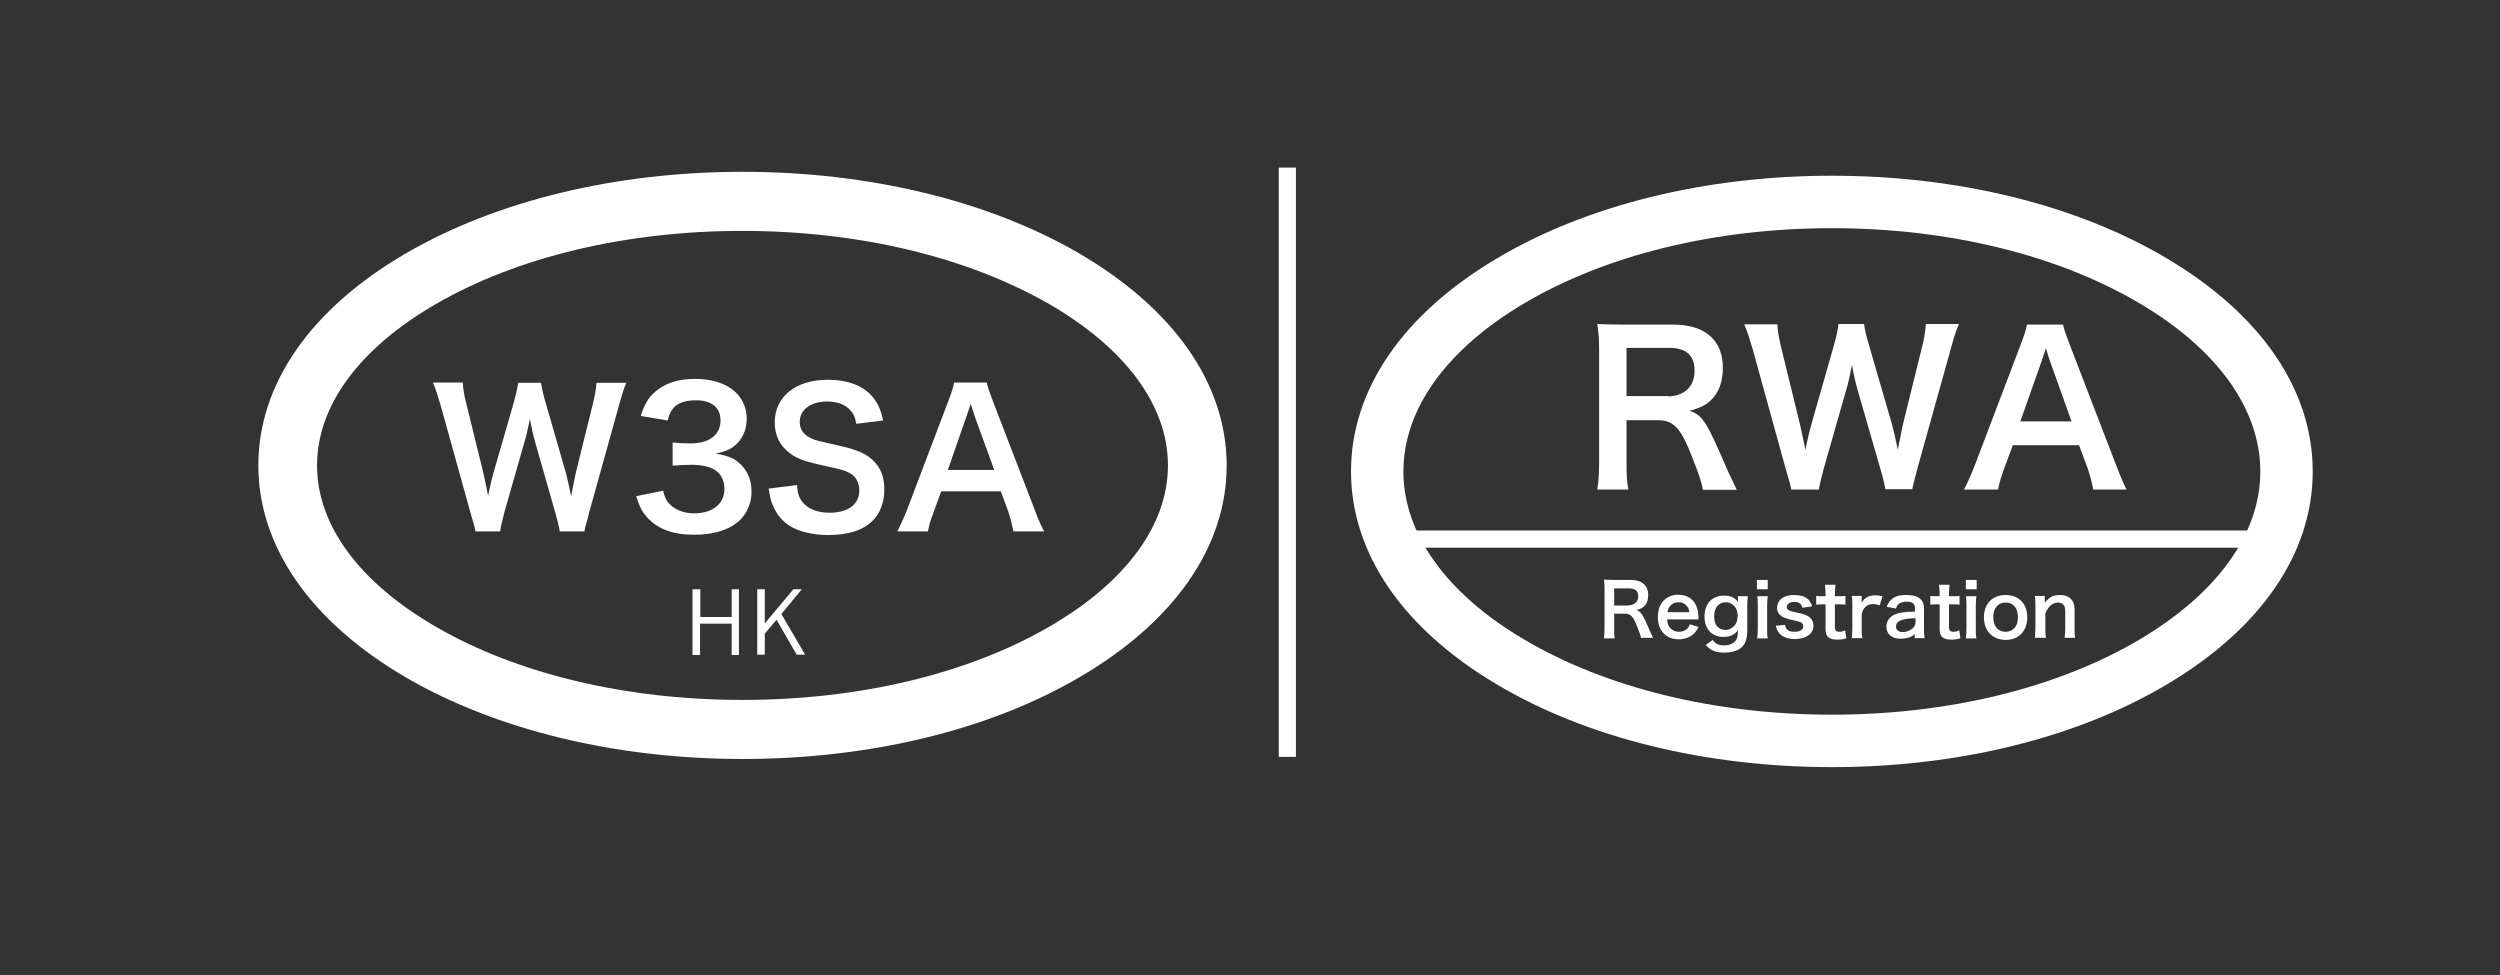 <svg xmlns="http://www.w3.org/2000/svg" xmlns:xlink="http://www.w3.org/1999/xlink" fill="none" version="1.1" width="305" height="119" viewBox="0 0 305 119"><rect x="0" y="0" width="305" height="119" fill="#333333" stroke="none"/><defs><clipPath id="master_svg0_103_2911"><rect x="0" y="0" width="305" height="119" rx="0"/></clipPath></defs><g clip-path="url(#master_svg0_103_2911)"><g><g><g><path d="M68.288,64.832C68.215,64.28,67.958,63.288,67.737,62.515L65.313,54.021C65.056,53.138,64.872,52.255,64.652,51.115C64.395,52.403,64.174,53.322,63.954,54.021L61.529,62.515C61.272,63.545,61.089,64.28,61.015,64.832L58.003,64.832C57.893,64.244,57.893,64.244,57.378,62.479L53.742,49.387C53.338,48.063,53.117,47.365,52.823,46.666L56.46,46.666C56.497,47.438,56.607,48.137,56.864,49.13L58.995,57.808C59.142,58.507,59.399,59.684,59.546,60.493C59.84,59.095,59.987,58.433,60.17,57.808L62.705,49.019C62.962,48.063,63.146,47.291,63.219,46.703L66.011,46.703C66.084,47.254,66.268,48.137,66.525,48.983L69.06,57.772C69.207,58.36,69.317,58.838,69.684,60.53C69.794,60.015,69.794,60.015,69.941,59.206C70.015,58.838,70.198,57.955,70.235,57.735L72.366,49.13C72.586,48.247,72.733,47.328,72.77,46.703L76.406,46.703C76.076,47.475,75.892,48.1,75.525,49.424L71.888,62.479C71.741,63.104,71.631,63.545,71.558,63.729C71.374,64.354,71.374,64.354,71.3,64.832L68.288,64.832Z" fill="#FFFFFF" fill-opacity="1" style="mix-blend-mode:passthrough"/></g><g><path d="M80.888,59.868C81.182,60.934,81.402,61.265,81.953,61.743C82.688,62.332,83.606,62.626,84.708,62.626C86.949,62.626,88.381,61.449,88.381,59.647C88.381,58.581,87.941,57.735,87.096,57.257C86.545,56.926,85.479,56.705,84.488,56.705C83.496,56.705,82.835,56.742,82.063,56.816L82.063,53.984C82.798,54.058,83.275,54.095,84.267,54.095C86.545,54.095,87.904,53.028,87.904,51.3C87.904,49.718,86.839,48.836,84.892,48.836C83.79,48.836,82.945,49.093,82.394,49.535C81.953,49.976,81.696,50.344,81.439,51.3L78.169,50.748C78.72,49.056,79.271,48.247,80.337,47.475C81.512,46.629,82.981,46.225,84.818,46.225C88.638,46.225,91.1,48.137,91.1,51.116C91.1,52.476,90.512,53.727,89.52,54.462C89.006,54.867,88.528,55.051,87.316,55.345C88.932,55.602,89.777,55.97,90.585,56.889C91.32,57.735,91.687,58.691,91.687,60.052C91.687,61.265,91.173,62.552,90.328,63.398C89.079,64.612,87.169,65.237,84.708,65.237C82.026,65.237,80.226,64.538,78.904,63.067C78.353,62.442,78.022,61.854,77.618,60.53L80.888,59.868Z" fill="#FFFFFF" fill-opacity="1" style="mix-blend-mode:passthrough"/></g><g><path d="M97.234,59.169C97.307,60.198,97.454,60.64,97.858,61.191C98.52,62.074,99.695,62.552,101.201,62.552C103.479,62.552,104.838,61.522,104.838,59.831C104.838,58.911,104.397,58.102,103.699,57.735C103.001,57.367,102.891,57.33,99.732,56.631C98.005,56.227,97.124,55.896,96.279,55.234C95.103,54.315,94.516,53.064,94.516,51.557C94.516,48.394,97.05,46.335,100.981,46.335C103.589,46.335,105.536,47.144,106.638,48.652C107.189,49.387,107.483,50.086,107.74,51.299L104.47,51.704C104.324,50.931,104.177,50.527,103.773,50.086C103.185,49.387,102.193,48.982,100.907,48.982C98.924,48.982,97.565,49.975,97.565,51.483C97.565,52.439,98.079,53.101,99.107,53.542C99.622,53.763,99.805,53.8,102.303,54.351C104.103,54.756,105.205,55.16,106.013,55.749C107.299,56.705,107.887,57.955,107.887,59.684C107.887,61.302,107.372,62.626,106.454,63.545C105.242,64.722,103.442,65.273,101.017,65.273C99.144,65.273,97.344,64.832,96.242,64.097C95.324,63.471,94.663,62.626,94.222,61.486C94.001,60.971,93.928,60.529,93.781,59.61L97.234,59.169Z" fill="#FFFFFF" fill-opacity="1" style="mix-blend-mode:passthrough"/></g><g><path d="M123.646,64.832C123.499,64.097,123.242,63.104,123.021,62.442L122.103,59.941L114.83,59.941L113.911,62.442C113.507,63.545,113.397,63.876,113.213,64.832L109.467,64.832C109.797,64.207,110.275,63.177,110.679,62.148L115.675,48.983C116.115,47.843,116.299,47.254,116.409,46.666L120.376,46.666C120.487,47.217,120.634,47.585,121.148,48.983L126.217,62.148C126.768,63.619,127.062,64.244,127.393,64.832L123.646,64.832ZM118.834,50.564C118.76,50.306,118.687,50.049,118.43,49.277C118.062,50.343,118.062,50.343,117.989,50.564L115.638,57.33L121.295,57.33L118.834,50.564Z" fill="#FFFFFF" fill-opacity="1" style="mix-blend-mode:passthrough"/></g></g></g><g><g><g><path d="M84.525,71.893L85.443,71.893L85.443,75.276L89.263,75.276L89.263,71.893L90.145,71.893L90.145,79.909L89.263,79.909L89.263,76.085L85.406,76.085L85.406,79.909L84.488,79.909L84.488,71.893L84.525,71.893Z" fill="#FFFFFF" fill-opacity="1" style="mix-blend-mode:passthrough"/></g><g><path d="M92.385,71.893L93.304,71.893L93.304,76.011L93.34,76.011L96.793,71.893L97.822,71.893L95.324,74.908L98.226,79.872L97.197,79.872L94.736,75.607L93.304,77.298L93.304,79.872L92.385,79.872L92.385,71.893Z" fill="#FFFFFF" fill-opacity="1" style="mix-blend-mode:passthrough"/></g></g></g><g><g><g><path d="M200.199,77.85C200.199,77.629,200.015,77.188,199.721,76.416C199.244,75.166,198.913,74.871,198.252,74.871L196.929,74.871L196.929,76.71C196.929,77.262,196.929,77.519,197.003,77.887L195.681,77.887C195.717,77.519,195.754,77.262,195.754,76.71L195.754,71.893C195.754,71.415,195.754,71.157,195.681,70.716C196.048,70.716,196.342,70.753,196.819,70.753L198.95,70.753C200.309,70.753,201.08,71.415,201.08,72.591C201.08,73.18,200.933,73.621,200.64,73.915C200.382,74.173,200.162,74.283,199.648,74.43C200.199,74.614,200.382,74.871,201.264,76.931C201.338,77.078,201.558,77.556,201.668,77.813L200.199,77.813L200.199,77.85ZM198.729,73.842C199.06,73.842,199.354,73.731,199.574,73.511C199.758,73.327,199.868,73.07,199.868,72.739C199.868,72.113,199.501,71.782,198.766,71.782L196.929,71.782L196.929,73.879L198.729,73.879L198.729,73.842Z" fill="#FFFFFF" fill-opacity="1" style="mix-blend-mode:passthrough"/></g><g><path d="M203.394,75.57C203.431,76.048,203.505,76.306,203.725,76.563C203.982,76.894,204.386,77.078,204.827,77.078C205.268,77.078,205.635,76.931,205.892,76.637C206.003,76.526,206.076,76.416,206.15,76.159L207.215,76.49C206.994,76.931,206.884,77.078,206.664,77.299C206.186,77.74,205.562,77.997,204.827,77.997C203.248,77.997,202.256,76.931,202.256,75.276C202.256,73.621,203.248,72.555,204.754,72.555C205.782,72.555,206.627,73.07,206.958,73.952C207.141,74.394,207.178,74.688,207.215,75.313C207.215,75.313,207.215,75.35,207.215,75.57L203.394,75.57ZM206.113,74.688C206.039,74.283,205.929,74.063,205.709,73.842C205.452,73.585,205.158,73.474,204.754,73.474C204.056,73.474,203.541,73.952,203.431,74.688L206.113,74.688Z" fill="#FFFFFF" fill-opacity="1" style="mix-blend-mode:passthrough"/></g><g><path d="M208.941,78.071C209.272,78.549,209.676,78.733,210.337,78.733C211.035,78.733,211.549,78.475,211.807,78.071C211.954,77.814,212.027,77.483,212.027,76.894C211.586,77.446,211.072,77.703,210.264,77.703C208.831,77.703,207.95,76.747,207.95,75.203C207.95,73.658,208.868,72.665,210.337,72.665C211.145,72.665,211.66,72.923,212.027,73.437C212.027,73.254,212.027,73.254,212.027,73.143L212.027,72.739L213.239,72.739C213.203,73.107,213.166,73.364,213.166,73.842L213.166,76.821C213.166,77.887,212.945,78.586,212.431,79.027C211.99,79.395,211.256,79.615,210.337,79.615C209.309,79.615,208.721,79.358,208.097,78.696L208.941,78.071ZM209.529,76.453C209.75,76.71,210.154,76.857,210.484,76.857C210.962,76.857,211.476,76.563,211.733,76.159C211.917,75.865,211.99,75.534,211.99,75.129C211.99,74.541,211.807,74.099,211.439,73.805C211.182,73.585,210.888,73.474,210.558,73.474C209.676,73.474,209.125,74.136,209.125,75.203C209.125,75.754,209.272,76.196,209.529,76.453Z" fill="#FFFFFF" fill-opacity="1" style="mix-blend-mode:passthrough"/></g><g><path d="M215.664,70.753L215.664,71.893L214.341,71.893L214.341,70.753L215.664,70.753ZM215.664,72.739C215.627,73.07,215.59,73.364,215.59,73.916L215.59,76.71C215.59,77.189,215.59,77.52,215.664,77.887L214.378,77.887C214.415,77.483,214.451,77.189,214.451,76.71L214.451,73.916C214.451,73.438,214.451,73.107,214.378,72.739L215.664,72.739Z" fill="#FFFFFF" fill-opacity="1" style="mix-blend-mode:passthrough"/></g><g><path d="M217.758,76.232C217.905,76.857,218.235,77.078,218.933,77.078C219.594,77.078,219.998,76.82,219.998,76.416C219.998,76.232,219.925,76.085,219.778,75.975C219.594,75.864,219.558,75.864,218.86,75.681C218.162,75.533,217.868,75.423,217.574,75.313C217.06,75.055,216.803,74.651,216.803,74.136C216.803,73.842,216.913,73.511,217.096,73.29C217.464,72.812,218.052,72.592,218.896,72.592C219.631,72.592,220.219,72.775,220.586,73.106C220.807,73.327,220.954,73.548,221.064,73.989L219.888,74.136C219.778,73.658,219.484,73.437,218.896,73.437C218.345,73.437,217.978,73.695,217.978,74.062C217.978,74.246,218.088,74.393,218.272,74.467C218.456,74.577,218.639,74.614,219.154,74.724C220.072,74.908,220.439,75.055,220.733,75.276C221.064,75.533,221.247,75.901,221.247,76.379C221.247,76.747,221.064,77.151,220.807,77.372C220.403,77.74,219.778,77.96,218.97,77.96C218.052,77.96,217.354,77.666,216.986,77.151C216.839,76.931,216.729,76.747,216.656,76.342L217.758,76.232Z" fill="#FFFFFF" fill-opacity="1" style="mix-blend-mode:passthrough"/></g><g><path d="M223.929,71.341C223.892,71.635,223.855,72.04,223.855,72.444L223.855,72.738L224.222,72.738C224.626,72.738,224.847,72.738,225.141,72.702L225.141,73.768C224.847,73.731,224.663,73.731,224.259,73.731L223.855,73.731L223.855,76.489C223.855,76.931,224.002,77.078,224.443,77.078C224.663,77.078,224.81,77.041,225.104,76.894L225.251,77.85C224.884,77.997,224.59,78.034,224.149,78.034C223.12,78.034,222.716,77.666,222.716,76.747L222.716,73.731L222.386,73.731C222.055,73.731,221.871,73.731,221.578,73.768L221.578,72.702C221.835,72.738,222.018,72.738,222.386,72.738L222.716,72.738L222.716,72.444C222.716,72.076,222.68,71.672,222.643,71.341L223.929,71.341Z" fill="#FFFFFF" fill-opacity="1" style="mix-blend-mode:passthrough"/></g><g><path d="M229.328,73.842C228.961,73.732,228.777,73.695,228.52,73.695C228.079,73.695,227.749,73.842,227.492,74.136C227.271,74.394,227.198,74.614,227.124,75.019L227.124,76.674C227.124,77.152,227.124,77.409,227.198,77.85L225.912,77.85C225.949,77.409,225.985,77.152,225.985,76.674L225.985,73.879C225.985,73.327,225.985,73.07,225.912,72.702L227.124,72.702L227.124,73.548C227.455,72.923,228.006,72.629,228.814,72.629C229.034,72.629,229.255,72.665,229.659,72.739L229.328,73.842Z" fill="#FFFFFF" fill-opacity="1" style="mix-blend-mode:passthrough"/></g><g><path d="M233.7,77.262C233.332,77.593,233.112,77.74,232.745,77.813C232.488,77.887,232.194,77.924,231.9,77.924C230.798,77.924,230.137,77.372,230.137,76.416C230.137,75.791,230.541,75.239,231.128,74.982C231.716,74.724,232.377,74.651,233.626,74.614L233.626,74.173C233.626,73.658,233.296,73.401,232.598,73.401C232.23,73.401,231.863,73.511,231.679,73.658C231.496,73.768,231.422,73.915,231.312,74.246L230.173,74.026C230.394,73.511,230.541,73.29,230.871,73.033C231.312,72.702,231.79,72.592,232.561,72.592C233.406,72.592,233.92,72.739,234.324,73.106C234.618,73.401,234.728,73.731,234.728,74.357L234.728,76.747C234.728,77.225,234.728,77.446,234.802,77.85L233.59,77.85L233.59,77.262L233.7,77.262ZM233.7,75.423C232.01,75.46,231.312,75.754,231.312,76.453C231.312,76.857,231.643,77.115,232.12,77.115C232.598,77.115,233.039,76.931,233.369,76.637C233.59,76.416,233.7,76.159,233.7,75.864L233.7,75.423Z" fill="#FFFFFF" fill-opacity="1" style="mix-blend-mode:passthrough"/></g><g><path d="M237.851,71.341C237.814,71.635,237.777,72.04,237.777,72.444L237.777,72.738L238.145,72.738C238.549,72.738,238.769,72.738,239.063,72.702L239.063,73.768C238.769,73.731,238.586,73.731,238.181,73.731L237.777,73.731L237.777,76.489C237.777,76.931,237.924,77.078,238.365,77.078C238.586,77.078,238.732,77.041,239.026,76.894L239.173,77.85C238.806,77.997,238.512,78.034,238.071,78.034C237.043,78.034,236.639,77.666,236.639,76.747L236.639,73.731L236.308,73.731C235.977,73.731,235.794,73.731,235.5,73.768L235.5,72.702C235.757,72.738,235.941,72.738,236.308,72.738L236.639,72.738L236.639,72.444C236.639,72.076,236.602,71.672,236.565,71.341L237.851,71.341Z" fill="#FFFFFF" fill-opacity="1" style="mix-blend-mode:passthrough"/></g><g><path d="M241.157,70.753L241.157,71.893L239.834,71.893L239.834,70.753L241.157,70.753ZM241.12,72.739C241.083,73.07,241.047,73.364,241.047,73.916L241.047,76.71C241.047,77.189,241.047,77.52,241.12,77.887L239.834,77.887C239.871,77.483,239.908,77.189,239.908,76.71L239.908,73.916C239.908,73.438,239.908,73.107,239.834,72.739L241.12,72.739Z" fill="#FFFFFF" fill-opacity="1" style="mix-blend-mode:passthrough"/></g><g><path d="M242.038,75.313C242.038,73.658,243.067,72.592,244.683,72.592C246.3,72.592,247.328,73.658,247.328,75.313C247.328,76.968,246.3,78.071,244.683,78.071C243.067,78.034,242.038,76.968,242.038,75.313ZM243.177,75.313C243.177,76.416,243.765,77.078,244.683,77.078C245.602,77.078,246.189,76.416,246.189,75.313C246.189,74.173,245.638,73.511,244.683,73.511C243.765,73.511,243.177,74.173,243.177,75.313Z" fill="#FFFFFF" fill-opacity="1" style="mix-blend-mode:passthrough"/></g><g><path d="M248.246,77.85C248.283,77.482,248.32,77.188,248.32,76.673L248.32,73.879C248.32,73.401,248.32,73.07,248.246,72.702L249.459,72.702L249.459,73.18C249.459,73.327,249.459,73.327,249.459,73.548C250.01,72.849,250.487,72.592,251.295,72.592C251.993,72.592,252.508,72.812,252.801,73.253C253.022,73.548,253.095,73.915,253.095,74.504L253.095,76.637C253.095,77.115,253.095,77.482,253.169,77.813L251.883,77.813C251.92,77.409,251.957,77.115,251.957,76.637L251.957,74.651C251.957,74.283,251.92,74.026,251.81,73.879C251.663,73.658,251.406,73.511,251.075,73.511C250.45,73.511,249.899,73.952,249.532,74.835L249.532,76.637C249.532,77.078,249.532,77.409,249.606,77.813L248.246,77.813L248.246,77.85Z" fill="#FFFFFF" fill-opacity="1" style="mix-blend-mode:passthrough"/></g></g></g><g><g><g><path d="M207.729,59.721C207.692,59.095,207.251,57.808,206.406,55.675C205.047,52.182,204.166,51.263,202.219,51.263L198.435,51.263L198.435,56.411C198.435,57.919,198.472,58.728,198.656,59.721L194.872,59.721C195.019,58.654,195.092,57.992,195.092,56.448L195.092,42.805C195.092,41.481,195.056,40.708,194.872,39.532C195.937,39.569,196.709,39.605,198.105,39.605L204.166,39.605C208.023,39.605,210.19,41.518,210.19,44.864C210.19,46.482,209.749,47.732,208.904,48.652C208.206,49.387,207.545,49.718,206.113,50.123C207.692,50.637,208.17,51.336,210.704,57.257C210.925,57.698,211.549,59.095,211.88,59.757L207.729,59.757L207.729,59.721ZM203.541,48.357C204.46,48.357,205.378,48.026,205.929,47.438C206.443,46.923,206.737,46.188,206.737,45.195C206.737,43.356,205.709,42.437,203.615,42.437L198.435,42.437L198.435,48.321L203.541,48.321L203.541,48.357Z" fill="#FFFFFF" fill-opacity="1" style="mix-blend-mode:passthrough"/></g><g><path d="M230.026,59.721C229.916,59.095,229.659,58.029,229.402,57.183L226.684,47.769C226.39,46.776,226.169,45.82,225.949,44.533C225.655,45.967,225.435,46.96,225.178,47.769L222.496,57.183C222.202,58.323,221.982,59.132,221.908,59.721L218.529,59.721C218.419,59.095,218.419,59.095,217.831,57.11L213.827,42.584C213.386,41.113,213.129,40.341,212.798,39.569L216.839,39.569C216.876,40.414,217.023,41.187,217.28,42.29L219.631,51.925C219.814,52.697,220.072,53.984,220.255,54.866C220.586,53.285,220.77,52.586,220.953,51.888L223.745,42.106C224.039,41.039,224.223,40.194,224.296,39.532L227.418,39.532C227.492,40.157,227.712,41.113,228.006,42.069L230.835,51.814C231.018,52.476,231.128,52.991,231.533,54.866C231.643,54.278,231.643,54.278,231.826,53.395C231.9,52.991,232.12,51.998,232.157,51.777L234.508,42.253C234.765,41.297,234.912,40.267,234.949,39.532L238.99,39.532C238.622,40.378,238.402,41.076,237.998,42.547L233.957,57.036C233.773,57.735,233.663,58.213,233.59,58.433C233.406,59.132,233.406,59.132,233.296,59.684L230.026,59.684L230.026,59.721Z" fill="#FFFFFF" fill-opacity="1" style="mix-blend-mode:passthrough"/></g><g><path d="M255.373,59.721C255.226,58.875,254.932,57.808,254.675,57.073L253.646,54.315L245.565,54.315L244.536,57.073C244.095,58.287,243.985,58.654,243.765,59.721L239.614,59.721C239.981,59.022,240.495,57.882,240.936,56.742L246.483,42.143C246.96,40.893,247.181,40.231,247.291,39.605L251.699,39.605C251.809,40.231,251.993,40.635,252.544,42.143L258.164,56.742C258.789,58.36,259.083,59.059,259.45,59.721L255.373,59.721ZM250.046,43.908C249.936,43.614,249.862,43.32,249.605,42.474C249.201,43.651,249.201,43.651,249.128,43.908L246.483,51.41L252.728,51.41L250.046,43.908Z" fill="#FFFFFF" fill-opacity="1" style="mix-blend-mode:passthrough"/></g></g></g><g><path d="M90.585,92.596C75.157,92.596,60.574,89.066,49.554,82.667C37.946,75.901,31.518,66.708,31.518,56.779C31.518,46.85,37.909,37.656,49.554,30.89C60.574,24.491,75.12,20.961,90.585,20.961C106.05,20.961,120.597,24.491,131.617,30.89C143.225,37.656,149.653,46.85,149.653,56.779C149.653,66.708,143.262,75.901,131.617,82.667C120.597,89.103,106.014,92.596,90.585,92.596ZM90.585,28.169C76.406,28.169,63.109,31.331,53.154,37.105C43.823,42.51,38.681,49.497,38.681,56.779C38.681,64.06,43.823,71.047,53.154,76.453C63.109,82.226,76.369,85.389,90.585,85.389C104.801,85.389,118.062,82.226,128.017,76.453C137.347,71.047,142.49,64.06,142.49,56.779C142.49,49.497,137.347,42.51,128.017,37.105C118.062,31.368,104.765,28.169,90.585,28.169Z" fill="#FFFFFF" fill-opacity="1" style="mix-blend-mode:passthrough"/></g><g><path d="M223.488,93.589C208.097,93.589,193.587,90.022,182.64,83.513C171.142,76.71,164.824,67.48,164.824,57.514C164.824,47.548,171.142,38.318,182.64,31.515C193.587,25.006,208.097,21.439,223.488,21.439C238.879,21.439,253.389,25.006,264.336,31.515C275.833,38.318,282.152,47.548,282.152,57.514C282.152,67.48,275.833,76.71,264.336,83.513C253.389,90.022,238.879,93.589,223.488,93.589ZM223.488,27.838C209.235,27.838,195.901,31.11,185.909,37.031C176.432,42.657,171.216,49.939,171.216,57.514C171.216,65.089,176.432,72.407,185.909,77.997C195.901,83.918,209.235,87.191,223.488,87.191C237.741,87.191,251.075,83.918,261.067,77.997C270.544,72.371,275.76,65.089,275.76,57.514C275.76,49.939,270.544,42.621,261.067,37.031C251.075,31.11,237.741,27.838,223.488,27.838Z" fill="#FFFFFF" fill-opacity="1" style="mix-blend-mode:passthrough"/></g><g><rect x="156.008" y="20.446" width="2.094" height="71.893" rx="0" fill="#FFFFFF" fill-opacity="1" style="mix-blend-mode:passthrough"/></g><g><rect x="169.783" y="64.722" width="106.748" height="2.096" rx="0" fill="#FFFFFF" fill-opacity="1" style="mix-blend-mode:passthrough"/></g></g></svg>